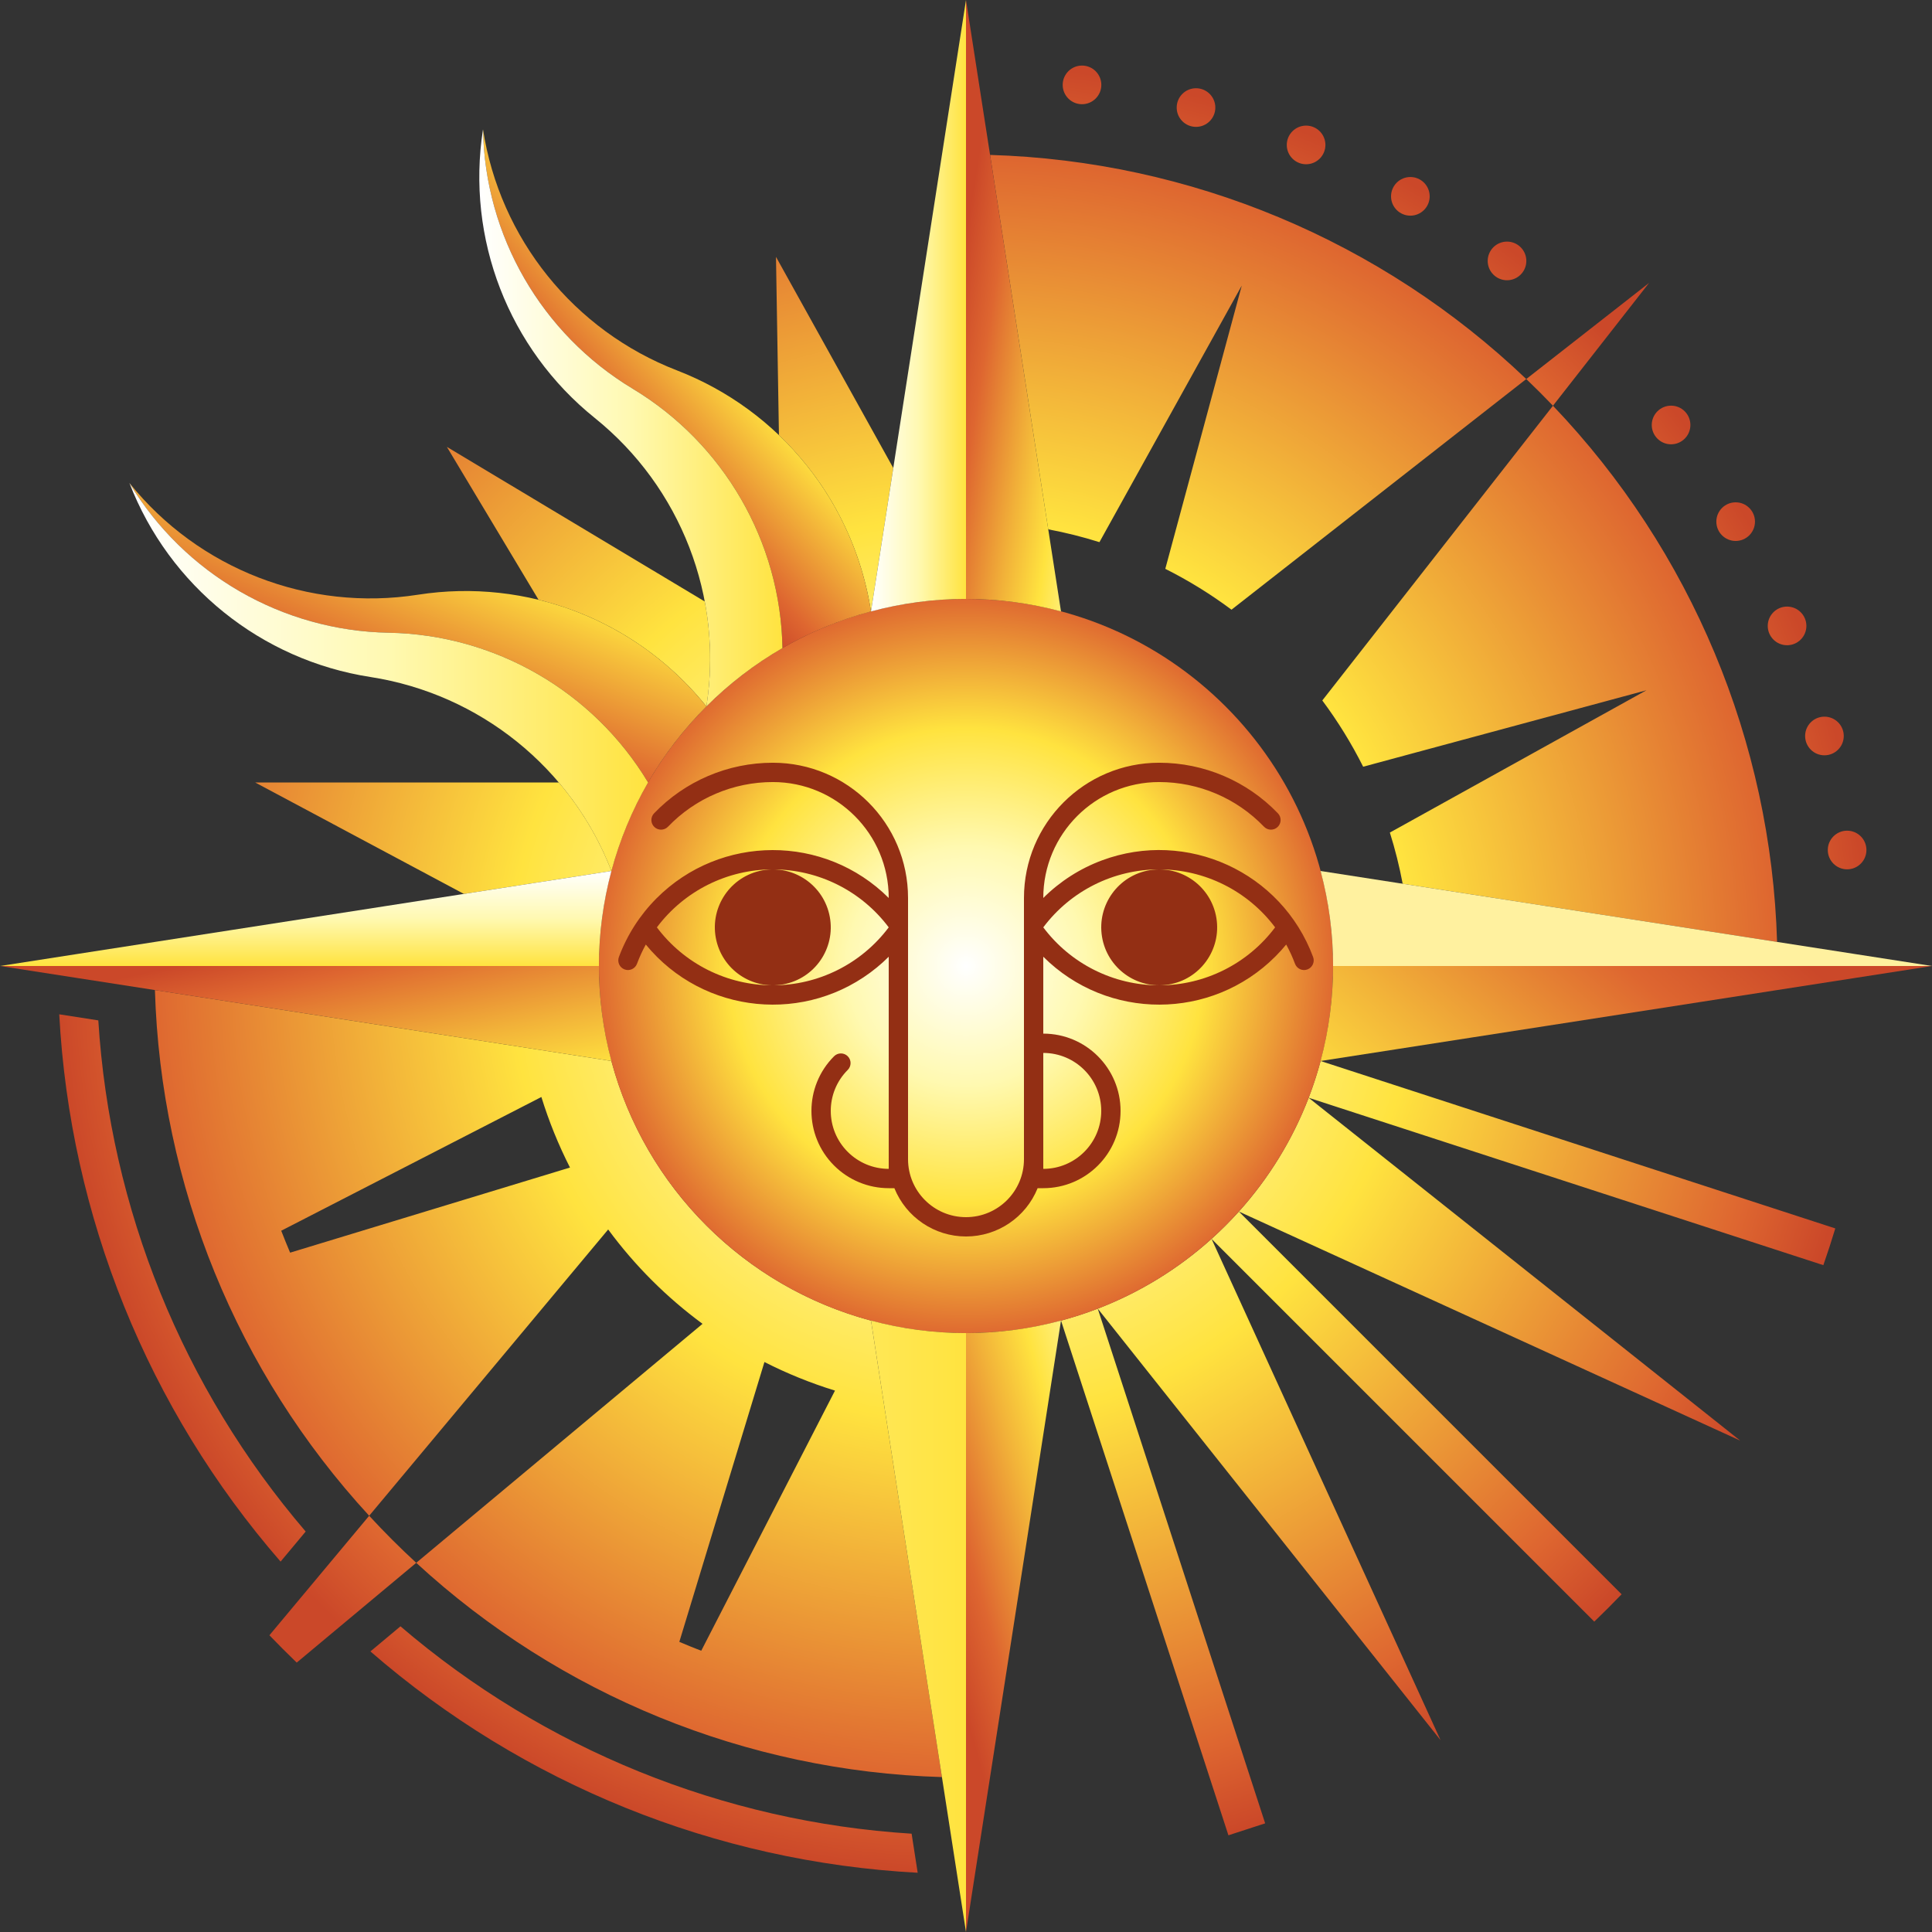 <svg width="128" height="128" viewBox="0 0 128 128" fill="none" xmlns="http://www.w3.org/2000/svg">
<rect x="0" y="0" width="128" height="128" fill="#333333" stroke="none"/>
<g clip-path="url(#clip0_362_625)">
<path d="M59.182 31.007L57.706 40.509C57.015 36.05 54.871 31.943 51.607 28.828L51.411 17.017L59.182 31.007ZM29.606 29.606L35.681 39.737C40.066 40.803 43.975 43.287 46.803 46.803C47.163 44.497 47.125 42.146 46.693 39.852L29.606 29.606ZM37.022 51.84H16.905L30.735 59.224L40.509 57.706C39.683 55.569 38.504 53.587 37.022 51.84ZM81.386 121.593C82.203 121.346 83.015 121.082 83.82 120.801L81.386 121.593ZM107.435 105.625C106.845 106.241 106.241 106.845 105.625 107.435L107.435 105.625ZM81.386 121.593L70.295 87.491L81.386 121.593ZM72.729 86.7L83.82 120.801L72.729 86.7ZM80.268 82.078L105.625 107.435L80.268 82.078ZM82.078 80.268L107.435 105.625L82.078 80.268ZM86.7 72.729L115.29 95.442L86.7 72.729ZM115.29 95.442L82.078 80.268L115.29 95.442ZM95.441 115.29L72.729 86.7L95.441 115.29ZM83.82 120.801C83.015 121.082 82.203 121.346 81.386 121.593L70.295 87.491C71.119 87.27 71.932 87.006 72.729 86.7L83.82 120.801ZM115.29 95.442L82.078 80.268C84.066 78.058 85.633 75.503 86.7 72.729L115.29 95.442ZM121.593 81.386C121.346 82.203 121.082 83.015 120.801 83.82L86.7 72.729C87.006 71.932 87.27 71.119 87.491 70.294L121.593 81.386ZM121.096 56.315C121.096 55.608 121.669 55.035 122.376 55.035C123.083 55.035 123.656 55.608 123.656 56.315C123.656 57.022 123.083 57.595 122.376 57.595C121.669 57.595 121.096 57.022 121.096 56.315ZM119.594 48.761C119.594 49.468 120.167 50.041 120.874 50.041C121.581 50.041 122.154 49.468 122.154 48.761C122.154 48.054 121.581 47.481 120.874 47.481C120.167 47.481 119.594 48.054 119.594 48.761ZM117.118 41.468C117.118 42.175 117.691 42.748 118.398 42.748C119.105 42.748 119.678 42.175 119.678 41.468C119.678 40.761 119.105 40.188 118.398 40.188C117.691 40.188 117.118 40.761 117.118 41.468ZM113.712 34.56C113.712 35.267 114.285 35.84 114.992 35.84C115.699 35.84 116.272 35.267 116.272 34.56C116.272 33.853 115.699 33.28 114.992 33.28C114.285 33.28 113.712 33.853 113.712 34.56ZM109.433 28.156C109.433 28.863 110.006 29.436 110.713 29.436C111.42 29.436 111.993 28.863 111.993 28.156C111.993 27.449 111.42 26.876 110.713 26.876C110.006 26.876 109.433 27.449 109.433 28.156ZM98.564 17.287C98.564 17.994 99.137 18.567 99.844 18.567C100.551 18.567 101.124 17.994 101.124 17.287C101.124 16.581 100.551 16.007 99.844 16.007C99.137 16.007 98.564 16.581 98.564 17.287ZM92.16 13.008C92.16 13.715 92.733 14.288 93.44 14.288C94.147 14.288 94.72 13.715 94.72 13.008C94.72 12.302 94.147 11.728 93.44 11.728C92.733 11.728 92.16 12.302 92.16 13.008ZM85.252 9.602C85.252 10.309 85.826 10.882 86.532 10.882C87.239 10.882 87.812 10.309 87.812 9.602C87.812 8.895 87.239 8.322 86.532 8.322C85.826 8.322 85.252 8.895 85.252 9.602ZM70.406 5.624C70.406 6.331 70.978 6.904 71.686 6.904C72.392 6.904 72.966 6.331 72.966 5.624C72.966 4.917 72.392 4.344 71.686 4.344C70.978 4.344 70.406 4.917 70.406 5.624ZM77.959 7.126C77.959 7.833 78.532 8.406 79.239 8.406C79.946 8.406 80.519 7.833 80.519 7.126C80.519 6.419 79.946 5.846 79.239 5.846C78.532 5.846 77.959 6.419 77.959 7.126ZM6.513 67.603L3.925 67.201C4.638 80.583 9.799 93.344 18.589 103.46L20.252 101.468C12.117 91.97 7.295 80.083 6.513 67.603ZM26.532 107.748L24.541 109.411C34.656 118.201 47.417 123.362 60.799 124.075L60.397 121.487C47.917 120.705 36.03 115.883 26.532 107.748ZM27.577 103.541C26.496 102.545 25.455 101.505 24.459 100.423L17.849 108.341C18.441 108.956 19.044 109.56 19.659 110.151L27.577 103.541ZM109.255 18.745L101.119 25.112C101.723 25.688 102.312 26.277 102.888 26.881L109.255 18.745ZM27.577 103.541L46.545 87.707C44.158 85.95 42.051 83.843 40.293 81.456L24.459 100.423C15.688 90.901 10.648 78.535 10.264 65.595L40.509 70.294C42.758 78.687 49.313 85.243 57.706 87.491L62.405 117.736C49.465 117.352 37.099 112.312 27.577 103.541ZM37.763 77.353C36.999 75.852 36.365 74.288 35.868 72.679L18.632 81.539C18.821 82.026 19.017 82.511 19.221 82.992L37.763 77.353ZM45.007 108.778C45.488 108.982 45.972 109.179 46.459 109.367L55.32 92.131C53.711 91.635 52.147 91.001 50.646 90.237L45.007 108.778ZM102.888 26.881L87.606 46.408C88.635 47.789 89.541 49.258 90.313 50.797L109.081 45.732L92.082 55.16C92.432 56.272 92.716 57.405 92.931 58.551L117.736 62.405C117.343 49.137 112.054 36.483 102.888 26.881ZM82.27 18.92L77.204 37.687C78.742 38.459 80.21 39.365 81.591 40.393L101.119 25.112C91.517 15.946 78.863 10.658 65.595 10.264L69.449 35.069C70.596 35.285 71.728 35.569 72.841 35.919L82.27 18.92ZM80.268 82.078L95.441 115.29L80.268 82.078ZM107.435 105.625C106.845 106.241 106.241 106.845 105.625 107.435L80.268 82.078C80.903 81.507 81.507 80.903 82.078 80.268L107.435 105.625ZM95.441 115.29L72.729 86.7C75.503 85.633 78.058 84.066 80.268 82.078L95.441 115.29Z" fill="url(#paint0_radial_362_625)"/>
<path d="M64 88.32C77.432 88.32 88.32 77.431 88.32 64C88.32 50.568 77.432 39.68 64 39.68C50.569 39.68 39.68 50.568 39.68 64C39.68 77.431 50.569 88.32 64 88.32Z" fill="url(#paint1_radial_362_625)"/>
<path d="M64 0V39.68C66.125 39.68 68.242 39.959 70.294 40.509L64 0Z" fill="url(#paint2_linear_362_625)"/>
<path d="M64 0L57.706 40.509C59.758 39.959 61.875 39.68 64 39.68V0Z" fill="url(#paint3_linear_362_625)"/>
<path d="M44.853 24.541C38.022 21.9 33.121 15.812 32 8.574C32.127 15.628 35.875 22.12 41.92 25.756C47.965 29.393 51.713 35.885 51.84 42.938C53.681 41.875 55.653 41.059 57.706 40.508C56.584 33.271 51.684 27.183 44.853 24.541Z" fill="url(#paint4_linear_362_625)"/>
<path d="M41.92 25.756C35.875 22.12 32.127 15.628 32 8.574C30.872 15.811 33.694 23.099 39.402 27.689C45.109 32.278 47.931 39.566 46.803 46.803C48.306 45.3 50 44.001 51.84 42.938C51.714 35.885 47.965 29.393 41.92 25.756Z" fill="url(#paint5_linear_362_625)"/>
<path d="M27.689 39.402C20.452 40.53 13.164 37.708 8.574 32C12.211 38.045 18.703 41.793 25.756 41.92C32.81 42.047 39.302 45.795 42.938 51.84C44.001 49.999 45.3 48.306 46.803 46.803C42.213 41.096 34.925 38.273 27.689 39.402Z" fill="url(#paint6_linear_362_625)"/>
<path d="M25.756 41.92C18.703 41.793 12.211 38.045 8.574 32C11.216 38.831 17.304 43.732 24.541 44.853C31.779 45.974 37.867 50.874 40.508 57.706C41.059 55.653 41.875 53.681 42.938 51.84C39.302 45.795 32.81 42.047 25.756 41.92Z" fill="url(#paint7_linear_362_625)"/>
<path d="M40.509 57.705L0 64H39.68C39.68 61.874 39.959 59.758 40.509 57.705Z" fill="url(#paint8_linear_362_625)"/>
<path d="M39.68 64H0L40.509 70.294C39.959 68.242 39.68 66.125 39.68 64Z" fill="url(#paint9_linear_362_625)"/>
<path d="M64 88.32C61.875 88.32 59.758 88.041 57.706 87.491L64 128V88.32Z" fill="url(#paint10_linear_362_625)"/>
<path d="M70.294 87.491C68.242 88.041 66.125 88.32 64 88.32V128L70.294 87.491Z" fill="url(#paint11_linear_362_625)"/>
<path d="M128 64H88.32C88.32 66.125 88.041 68.242 87.491 70.294L128 64Z" fill="url(#paint12_linear_362_625)"/>
<path d="M87.491 57.705C88.041 59.758 88.32 61.874 88.32 64H128L87.491 57.705Z" fill="url(#paint13_linear_362_625)"/>
<path d="M52.082 65.177C54.146 64.69 55.425 62.622 54.937 60.558C54.45 58.494 52.382 57.215 50.318 57.703C48.254 58.19 46.976 60.258 47.463 62.322C47.95 64.386 50.018 65.665 52.082 65.177Z" fill="#932F14"/>
<path d="M77.415 65.23C79.508 64.891 80.93 62.918 80.59 60.825C80.251 58.731 78.278 57.31 76.185 57.65C74.092 57.989 72.67 59.962 73.01 62.055C73.349 64.148 75.322 65.57 77.415 65.23Z" fill="#932F14"/>
<path d="M86.997 63.405C84.901 57.773 78.637 54.907 73.005 57.003C71.547 57.546 70.222 58.395 69.12 59.493C69.12 55.252 72.558 51.813 76.8 51.813C79.42 51.813 81.927 52.881 83.743 54.771C83.987 55.026 84.393 55.034 84.648 54.789C84.903 54.545 84.911 54.139 84.666 53.885C82.609 51.743 79.769 50.533 76.8 50.533C71.852 50.533 67.84 54.545 67.84 59.493V76.8C67.84 78.921 66.121 80.64 64 80.64C61.879 80.64 60.16 78.921 60.16 76.8V59.493C60.16 54.545 56.148 50.533 51.2 50.533C48.231 50.533 45.391 51.743 43.334 53.885C43.089 54.139 43.097 54.545 43.352 54.789C43.607 55.034 44.012 55.026 44.257 54.771C46.072 52.881 48.58 51.813 51.2 51.813C55.441 51.813 58.88 55.252 58.88 59.493C54.624 55.252 47.735 55.264 43.493 59.52C42.395 60.622 41.546 61.947 41.003 63.405C40.88 63.736 41.049 64.105 41.38 64.228C41.711 64.351 42.08 64.183 42.203 63.851C42.366 63.413 42.561 62.987 42.786 62.578C46.596 67.225 53.451 67.903 58.098 64.094C58.37 63.871 58.631 63.635 58.88 63.386V77.44C57.861 77.44 56.885 77.035 56.165 76.315C54.665 74.816 54.665 72.384 56.165 70.885C56.415 70.635 56.415 70.229 56.165 69.979C55.915 69.73 55.51 69.73 55.26 69.979C53.26 71.979 53.26 75.221 55.26 77.22C56.22 78.18 57.522 78.72 58.88 78.72H59.254C60.036 80.654 61.914 81.92 64 81.92C66.086 81.92 67.964 80.654 68.746 78.72H69.12C71.948 78.72 74.24 76.427 74.24 73.6C74.24 70.772 71.948 68.48 69.12 68.48V63.386C73.376 67.628 80.265 67.616 84.507 63.36C84.755 63.111 84.991 62.85 85.214 62.578C85.439 62.987 85.634 63.413 85.797 63.851C85.92 64.183 86.289 64.351 86.62 64.228C86.951 64.105 87.12 63.736 86.997 63.405ZM51.2 65.28C48.178 65.28 45.333 63.857 43.52 61.44C45.333 59.023 48.178 57.6 51.2 57.6C54.222 57.6 57.067 59.023 58.88 61.44C57.067 63.857 54.222 65.28 51.2 65.28ZM72.96 73.6C72.96 75.721 71.241 77.44 69.12 77.44V69.76C71.241 69.76 72.96 71.479 72.96 73.6ZM76.8 65.28C73.778 65.28 70.933 63.857 69.12 61.44C70.933 59.023 73.778 57.6 76.8 57.6C79.822 57.6 82.667 59.023 84.48 61.44C82.667 63.857 79.822 65.28 76.8 65.28Z" fill="#932F14"/>
</g>
<defs>
<radialGradient id="paint0_radial_362_625" cx="0" cy="0" r="1" gradientUnits="userSpaceOnUse" gradientTransform="translate(63.791 64.209) scale(59.865)">
<stop stop-color="white"/>
<stop offset="0.2" stop-color="#FFF9B1"/>
<stop offset="0.5" stop-color="#FFE33F"/>
<stop offset="0.9" stop-color="#DE6630"/>
<stop offset="1" stop-color="#CB4829"/>
</radialGradient>
<radialGradient id="paint1_radial_362_625" cx="0" cy="0" r="1" gradientUnits="userSpaceOnUse" gradientTransform="translate(64 64) scale(26.291)">
<stop stop-color="white"/>
<stop offset="0.3" stop-color="#FFF9B1"/>
<stop offset="0.6" stop-color="#FFE33F"/>
<stop offset="0.939" stop-color="#DE6630"/>
</radialGradient>
<linearGradient id="paint2_linear_362_625" x1="75.29" y1="21.603" x2="63.354" y2="19.739" gradientUnits="userSpaceOnUse">
<stop stop-color="#FFF9B1"/>
<stop offset="0.3" stop-color="#FFE33F"/>
<stop offset="0.501" stop-color="#F2B339"/>
<stop offset="0.8" stop-color="#DE6630"/>
<stop offset="1" stop-color="#CB4829"/>
</linearGradient>
<linearGradient id="paint3_linear_362_625" x1="57.706" y1="20.254" x2="64" y2="20.254" gradientUnits="userSpaceOnUse">
<stop stop-color="white"/>
<stop offset="0.5" stop-color="#FFF9B1"/>
<stop offset="1" stop-color="#FFE33F"/>
</linearGradient>
<linearGradient id="paint4_linear_362_625" x1="58.459" y1="12.439" x2="39.252" y2="29.523" gradientUnits="userSpaceOnUse">
<stop stop-color="white"/>
<stop offset="0.3" stop-color="#FFF9B1"/>
<stop offset="0.6" stop-color="#FFE33F"/>
<stop offset="0.9" stop-color="#DE6630"/>
<stop offset="1" stop-color="#CB4829"/>
</linearGradient>
<linearGradient id="paint5_linear_362_625" x1="31.755" y1="27.689" x2="51.84" y2="27.689" gradientUnits="userSpaceOnUse">
<stop stop-color="white"/>
<stop offset="0.5" stop-color="#FFF9B1"/>
<stop offset="1" stop-color="#FFE33F"/>
</linearGradient>
<linearGradient id="paint6_linear_362_625" x1="36.339" y1="18.063" x2="24.328" y2="47.693" gradientUnits="userSpaceOnUse">
<stop stop-color="white"/>
<stop offset="0.3" stop-color="#FFF9B1"/>
<stop offset="0.6" stop-color="#FFE33F"/>
<stop offset="0.9" stop-color="#DE6630"/>
<stop offset="1" stop-color="#CB4829"/>
</linearGradient>
<linearGradient id="paint7_linear_362_625" x1="8.574" y1="44.853" x2="42.938" y2="44.853" gradientUnits="userSpaceOnUse">
<stop stop-color="white"/>
<stop offset="0.5" stop-color="#FFF9B1"/>
<stop offset="1" stop-color="#FFE33F"/>
</linearGradient>
<linearGradient id="paint8_linear_362_625" x1="20.254" y1="64" x2="20.254" y2="57.705" gradientUnits="userSpaceOnUse">
<stop stop-color="#FFE33F"/>
<stop offset="0.5" stop-color="#FFF9B1"/>
<stop offset="1" stop-color="white"/>
</linearGradient>
<linearGradient id="paint9_linear_362_625" x1="23.347" y1="80.394" x2="19.238" y2="61.186" gradientUnits="userSpaceOnUse">
<stop stop-color="#FFF9B1"/>
<stop offset="0.3" stop-color="#FFE33F"/>
<stop offset="0.501" stop-color="#F2B339"/>
<stop offset="0.8" stop-color="#DE6630"/>
<stop offset="0.94" stop-color="#CB4829"/>
</linearGradient>
<linearGradient id="paint10_linear_362_625" x1="5.01478e-05" y1="107.746" x2="64" y2="107.746" gradientUnits="userSpaceOnUse">
<stop stop-color="white"/>
<stop offset="0.5" stop-color="#FFF9B1"/>
<stop offset="1" stop-color="#FFE33F"/>
</linearGradient>
<linearGradient id="paint11_linear_362_625" x1="77.241" y1="104.489" x2="62.588" y2="108.551" gradientUnits="userSpaceOnUse">
<stop stop-color="#FFF9B1"/>
<stop offset="0.3" stop-color="#FFE33F"/>
<stop offset="0.501" stop-color="#F2B339"/>
<stop offset="0.8" stop-color="#DE6630"/>
<stop offset="1" stop-color="#CB4829"/>
</linearGradient>
<linearGradient id="paint12_linear_362_625" x1="86.47" y1="88.481" x2="113.333" y2="58.161" gradientUnits="userSpaceOnUse">
<stop stop-color="#FFF9B1"/>
<stop offset="0.3" stop-color="#FFE33F"/>
<stop offset="0.501" stop-color="#F2B339"/>
<stop offset="0.8" stop-color="#DE6630"/>
<stop offset="1" stop-color="#CB4829"/>
</linearGradient>
<linearGradient id="paint13_linear_362_625" x1="107.746" y1="-0" x2="107.746" y2="-0" gradientUnits="userSpaceOnUse">
<stop stop-color="#FFE33F"/>
<stop offset="0.5" stop-color="#FFF9B1"/>
<stop offset="1" stop-color="white"/>
</linearGradient>
<clipPath id="clip0_362_625">
<rect width="128" height="128" fill="white"/>
</clipPath>
</defs>
</svg>
